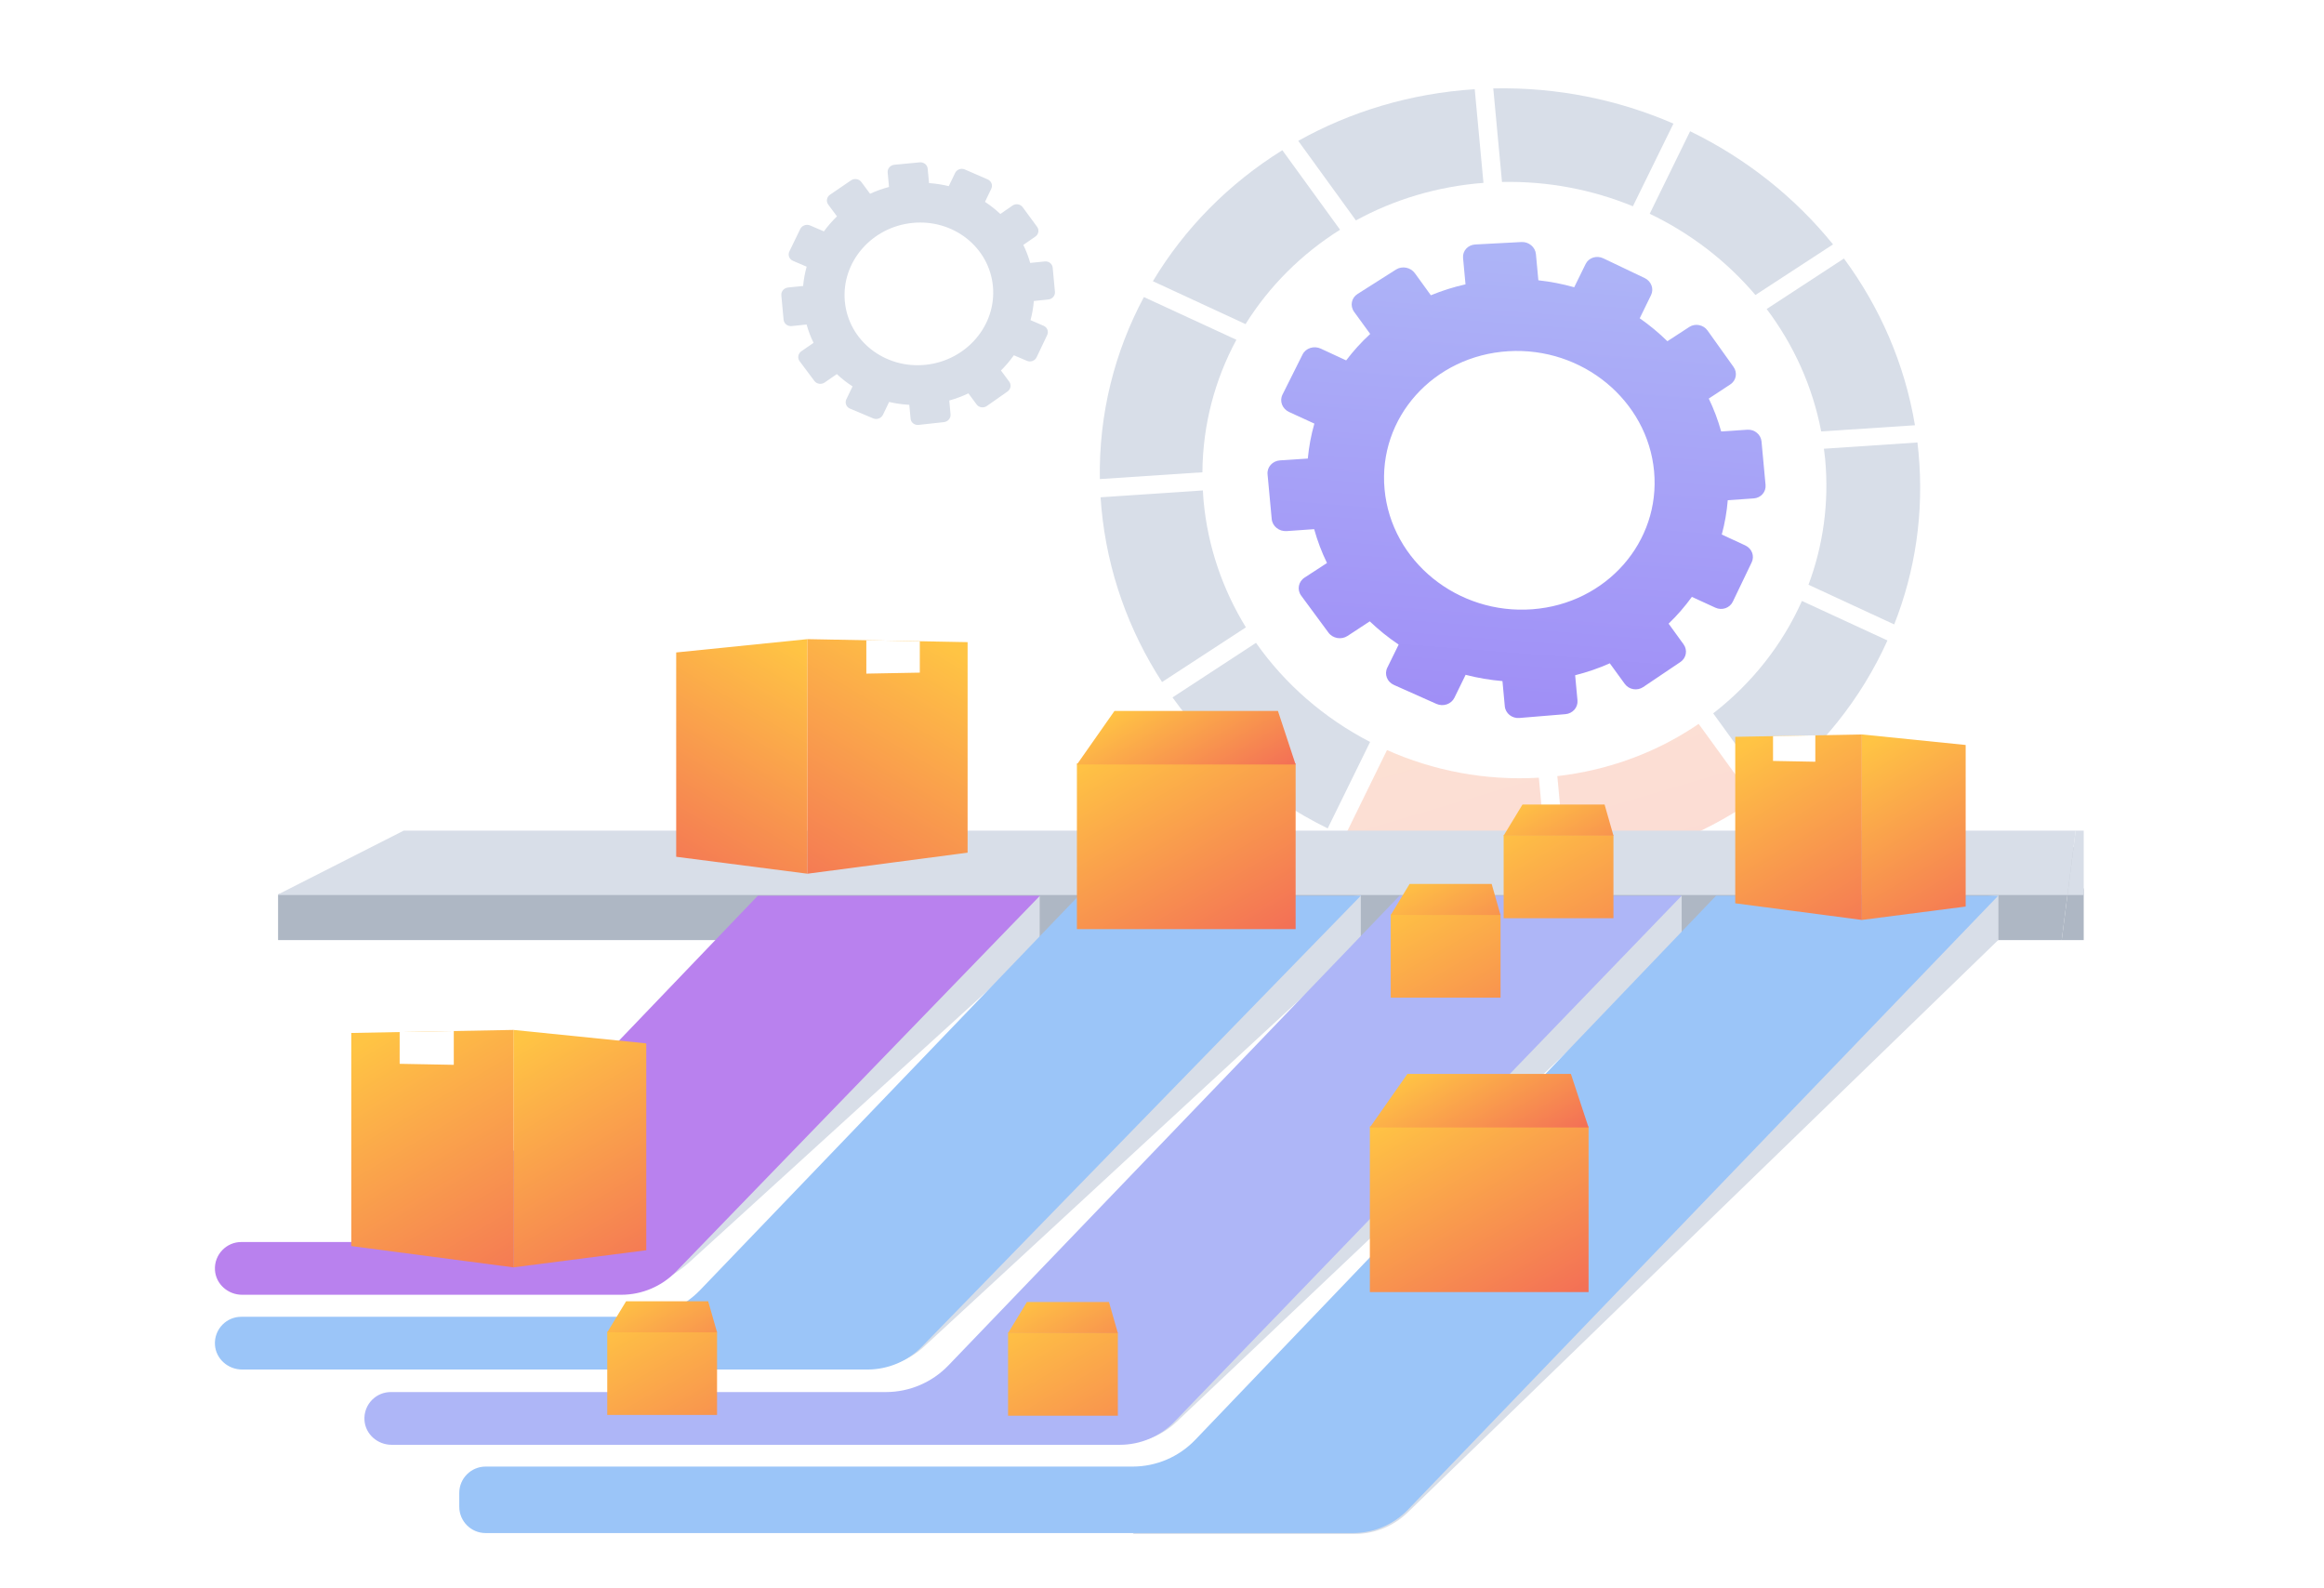 <?xml version="1.0" encoding="utf-8"?>
<svg version="1.1" xmlns="http://www.w3.org/2000/svg" x="0px" y="0px" viewBox="241.138 933.554 3313.536 2263.774" style="filter: none;">
  <g id="Background">
    <g>
      <g>
        <rect style="fill:#FFFFFF;" width="3710" height="3710"/>
      </g>
    </g>
  </g>
  <g id="Illustration">
    <g id="Sortation_systems">
      <g style="" transform="matrix(0.737, 0, 0, 0.737, 640.038, 615.252)">
        <g>
          <linearGradient id="SVGID_1_" gradientUnits="userSpaceOnUse" x1="2385.626" y1="924.194" x2="2109.736" y2="2527.8" gradientTransform="matrix(0.996 -0.093 0.093 0.996 -31.005 179.622)">
            <stop offset="0.004" style="stop-color:#aeb6f7"/>
            <stop offset="1" style="stop-color:#9571F6"/>
          </linearGradient>
          <path style="fill:url(#SVGID_1_);" d="M2839.242,1263.087l-50.751,3.329c-6.165-22.02-14.149-43.296-23.966-63.581 l41.759-27.437c11.387-7.481,14.113-22.639,6.094-33.866l-50.231-70.322c-8.045-11.264-23.841-14.36-35.284-6.905 l-42.394,27.616c-16.509-16.194-34.406-31.054-53.522-44.376l21.935-44.914c5.913-12.106,0.362-26.846-12.404-32.932 l-80.063-38.17c-12.84-6.121-28.09-1.25-34.055,10.89l-22.159,45.101c-22.428-6.357-45.62-10.838-69.334-13.459l-4.725-50.723 c-1.269-13.617-13.822-24.047-28.05-23.294l-89.273,4.725c-14.323,0.758-24.911,12.463-23.637,26.143l4.746,50.955 c-23.232,5.245-45.661,12.302-67.035,21.166l-30.852-42.606c-8.322-11.493-24.694-14.702-36.573-7.157l-74.5,47.32 c-11.948,7.589-14.844,23.089-6.461,34.611l31.034,42.652c-17.049,15.688-32.592,32.813-46.483,51.152l-49.065-22.742 c-13.293-6.162-29.103-1.112-35.304,11.29l-38.845,77.686c-6.223,12.444-0.438,27.506,12.91,33.633l48.776,22.384 c-6.298,21.841-10.504,44.463-12.679,67.611l-53.625,3.517c-14.691,0.964-25.565,12.984-24.274,26.846l8.075,86.692 c1.291,13.863,14.254,24.267,28.939,23.24l53.178-3.721c6.323,22.705,14.611,44.599,24.805,65.452l-43.364,28.248 c-12.047,7.848-14.971,23.5-6.522,34.95l52.739,71.478c8.419,11.411,24.965,14.267,36.951,6.392l42.943-28.216 c17.239,16.519,35.957,31.551,55.898,44.96l-21.981,44.734c-6.145,12.505-0.416,27.422,12.787,33.306l82.325,36.69 c13.126,5.85,28.698,0.476,34.789-11.994l21.622-44.27c23.108,6.034,46.959,10.058,71.276,12.14l4.539,48.728 c1.274,13.68,13.896,23.811,28.18,22.63l89.028-7.361c14.19-1.173,24.654-13.163,23.386-26.781l-4.518-48.507 c23.319-5.882,45.76-13.572,67.048-23.085l28.948,39.788c8.138,11.184,24.098,13.939,35.644,6.165l71.992-48.476 c11.479-7.73,14.231-23.034,6.152-34.19l-28.961-39.995c16.561-15.97,31.633-33.292,45.004-51.797l45.593,20.925 c12.68,5.819,27.704,0.635,33.563-11.572l36.583-76.206c5.84-12.166,0.342-26.767-12.287-32.62l-45.62-21.146 c5.85-21.473,9.721-43.668,11.605-66.361l50.326-3.522c13.84-0.969,24.035-12.649,22.783-26.09l-7.829-84.055 C2865.317,1272.34,2853.088,1262.179,2839.242,1263.087z M2376.972,1111.237c143.404-8.562,269.004,95.356,281.735,232.035 c12.731,136.679-92.055,256.221-235.244,267.096c-144.526,10.976-273.181-92.734-286.128-231.737 S2232.228,1119.879,2376.972,1111.237z"/>
          <g>
            <path style="opacity:0.74;fill:#FFFFFF;" d="M2329.675,603.464c-443.481,19.173-780.054,382.572-740.132,811.171 c39.922,428.6,439.544,742.096,881.01,701.284c429.187-39.676,737.696-401.182,699.762-808.434 S2760.821,584.824,2329.675,603.464z M2453.709,1935.085c-334.937,28.985-636.309-209.771-666.495-533.849 s223.205-600.437,559.305-616.938c328.964-16.15,614.094,223.709,643.13,535.433 C3018.685,1631.455,2781.535,1906.716,2453.709,1935.085z"/>
            <g>
              <path style="fill:#D8DEE8;" d="M1888.584,1675.331l-161.505,105.558c76.715,107.18,180.327,194.337,300.209,253.379 l82.036-167.202C2021.032,1821.42,1944.896,1755.611,1888.584,1675.331z"/>
              <path style="fill:#D8DEE8;" d="M2854.766,1002.517l150.118-97.901c-73.804-91.236-168.388-166.357-276.452-218.826 l-78.178,159.58C2729.428,883.267,2799.237,937.06,2854.766,1002.517z"/>
              <path style="fill:#D8DEE8;" d="M1868.374,1058.814c45.693-73.223,108.191-135.687,182.846-182.551l-111.631-153.802 c-103.33,64.182-189.205,151.128-250.468,253.375L1868.374,1058.814z"/>
              <path style="fill:#D8DEE8;" d="M1787.214,1401.236c-0.646-6.933-0.982-13.816-1.368-20.707l-197.937,13.286 c0.448,6.925,0.986,13.864,1.634,20.819c11.479,123.239,53.121,237.418,117.291,336.516l162.21-105.786 C1824.471,1572.765,1795.492,1490.112,1787.214,1401.236z"/>
              <path style="fill:#D8DEE8;" d="M2989.649,1319.731c7.963,85.487-4.073,167.916-32.217,243.22l165.821,76.761 c40.428-102.328,57.969-215.127,47.062-332.227c-0.616-6.609-1.326-13.189-2.114-19.745l-180.919,12.144 C2988.133,1306.48,2989.028,1313.063,2989.649,1319.731z"/>
              <path style="fill:#D8DEE8;" d="M2944.727,1594.303c-37.839,84.912-96.954,159.563-171.648,217.403l106.636,147.098 c100.374-76.162,179.701-175.281,230.462-288.104L2944.727,1594.303z"/>
              <path style="fill:#D8DEE8;" d="M2876.541,1029.612c51.947,69.007,88.787,149.356,105.466,236.791l181.393-11.973 c-19.832-119.068-68.053-228.617-137.384-322.514L2876.541,1029.612z"/>
              <linearGradient id="SVGID_00000000203847438094897550000000960125556814304693_" gradientUnits="userSpaceOnUse" x1="1808.83" y1="531.249" x2="2165.047" y2="2341.533" gradientTransform="matrix(0.996 -0.093 0.093 0.996 -31.005 179.622)">
                <stop offset="0" style="stop-color:#FFC444"/>
                <stop offset="0.996" style="stop-color:#F36F56"/>
              </linearGradient>
              <path style="opacity:0.25;fill:url(#SVGID_00000000203847438094897550000000960125556814304693_);" d="M2435.792,1936.199 c-103.897,6.053-204.16-13.534-293.738-53.476l-81.758,166.885c119.809,52.59,253.87,77.576,392.37,67.747L2435.792,1936.199z "/>
              <linearGradient id="SVGID_00000054949415655976299080000001748082609164886968_" gradientUnits="userSpaceOnUse" x1="2201.87" y1="511.269" x2="2546.583" y2="2263.09" gradientTransform="matrix(0.996 -0.093 0.093 0.996 -31.005 179.622)">
                <stop offset="0" style="stop-color:#FFC444"/>
                <stop offset="0.996" style="stop-color:#F36F56"/>
              </linearGradient>
              <path style="opacity:0.25;fill:url(#SVGID_00000054949415655976299080000001748082609164886968_);" d="M2744.963,1832.082 c-78.049,53.358-171.006,89.248-273.434,101.025l16.854,180.946c136.409-15.554,259.964-63.647,363.278-134.964 L2744.963,1832.082z"/>
              <path style="fill:#D8DEE8;" d="M2081.879,858.233c73.422-40.165,156.967-65.678,246.741-72.621l-16.874-181.156 c-124.568,8.048-240.396,43.386-341.417,99.9L2081.879,858.233z"/>
              <path style="fill:#D8DEE8;" d="M1784.906,1345.422c0.646-92.018,24.143-179.218,65.749-256.304l-178.94-82.624 c-56.553,105.612-87.319,225.571-85.213,352.025L1784.906,1345.422z"/>
              <path style="fill:#D8DEE8;" d="M2364.482,783.852c89.516-1.88,175.363,15.038,253.246,47.029L2696.174,671 c-106.397-46.12-224.77-70.809-348.546-68.094L2364.482,783.852z"/>
            </g>
          </g>
        </g>
        <path style="fill:#D8DEE8;" d="M1480.041,937.597l-28.283,2.869c-3.424-12.104-7.862-23.757-13.318-34.818l23.259-16.108 c6.348-4.397,7.873-12.879,3.407-18.949l-27.952-37.988c-4.474-6.08-13.258-7.452-19.621-3.062l-23.552,16.247 c-9.157-8.623-19.079-16.473-29.672-23.438l12.166-25.388c3.281-6.846,0.207-14.896-6.87-17.98l-44.313-19.32 c-7.097-3.093-15.521-0.045-18.816,6.811l-12.234,25.458c-12.371-3.011-25.151-4.968-38.21-5.881l-2.601-27.921 c-0.698-7.496-7.606-12.968-15.433-12.222l-49.019,4.674c-7.852,0.749-13.652,7.445-12.952,14.958l2.606,27.982 c-12.723,3.409-24.994,7.796-36.681,13.152l-16.865-22.766c-4.547-6.137-13.483-7.533-19.962-3.115l-40.571,27.67 c-6.497,4.43-8.066,13.006-3.504,19.149l16.899,22.76c-9.275,8.98-17.724,18.711-25.27,29.069l-26.655-11.451 c-7.216-3.1-15.787,0.001-19.144,6.929l-21.009,43.358c-3.363,6.939-0.227,15.071,7.003,18.161l26.439,11.301 c-3.406,12.093-5.678,24.57-6.848,37.294l-29.04,2.946c-7.946,0.806-13.821,7.588-13.117,15.149l4.404,47.277 c0.704,7.561,7.719,13.022,15.664,12.199l28.804-2.983c3.437,12.324,7.939,24.172,13.476,35.42l-23.498,16.21 c-6.523,4.5-8.099,13.114-3.52,19.24l28.612,38.271c4.572,6.116,13.553,7.417,20.061,2.911l23.332-16.159 c9.384,8.781,19.578,16.729,30.445,23.77l-11.962,24.889c-3.343,6.955-0.221,15.05,6.971,18.077l44.91,18.909 c7.172,3.018,15.681-0.166,19.01-7.111l11.822-24.668c12.65,2.964,25.718,4.811,39.051,5.585l2.493,26.759 c0.7,7.513,7.625,12.905,15.467,12.045l48.954-5.369c7.817-0.857,13.584-7.628,12.885-15.124l-2.487-26.701 c12.857-3.609,25.24-8.205,36.995-13.795l15.993,21.537c4.498,6.058,13.325,7.338,19.717,2.862l39.909-27.954 c6.374-4.463,7.905-12.985,3.423-19.036l-16.058-21.677c9.191-9.119,17.559-18.969,24.989-29.451l25.338,10.829 c7.053,3.015,15.418-0.115,18.685-6.988l20.413-42.946c3.262-6.862,0.2-14.874-6.839-17.899l-25.406-10.914 c3.264-12.026,5.426-24.419,6.482-37.053l28.052-2.905c7.723-0.8,13.418-7.486,12.724-14.936l-4.339-46.582 C1494.586,942.217,1487.765,936.814,1480.041,937.597z M1224.201,863.061c78.958-7.786,148.408,47.112,155.439,122.587 c7.03,75.474-50.976,143.439-129.877,151.838c-79.255,8.435-149.508-46.38-156.595-122.468 C1086.08,938.93,1144.889,870.882,1224.201,863.061z"/>
      </g>
      <g>
        <g>
          <polygon style="fill:#AEB7C4;" points="3212.088,2201.757 3197.762,2141.016 3197.599,2141.019 3180.69,2273.69 &#10;&#9;&#9;&#9;&#9;&#9;3212.088,2273.69 &#9;&#9;&#9;&#9;"/>
          <path style="fill:#AEB7C4;" d="M838.114,2181.837c-14.048,0-187.748,20.877-200.488,26.795v65.057H3180.69l16.909-132.671 L838.114,2181.837z"/>
          <path style="fill:#D8DEE8;" d="M1107.312,2773.997l-270.547-16.296l484.858-505.96l401.888-40.804v67.118l-499.348,454.708 C1192.373,2761.711,1150.231,2776.582,1107.312,2773.997z"/>
          <path style="fill:#D8DEE8;" d="M2172.81,3120.303h-316.46l831.557-868.563l402.554-42.07v63.713l-841.518,815.564 C2228.694,3109.033,2201.33,3120.303,2172.81,3120.303z"/>
          <path style="fill:#D8DEE8;" d="M1476.044,2881.843l-279.657-23.177l582.717-606.925l402.268-41.64v67.954l-623.051,575.468 C1536.073,2874.07,1506.226,2884.344,1476.044,2881.843z"/>
          <polygon style="fill:#D8DEE8;" points="3200.577,2117.66 816.789,2117.66 637.611,2208.629 637.611,2209.511 3188.869,2209.511 &#10;&#9;&#9;&#9;&#9;&#9;&#9;&#9;&#9;&#9;"/>
          <polygon style="fill:#D8DEE8;" points="3212.088,2117.66 3200.577,2117.66 3188.869,2209.511 3212.088,2209.511 &#9;&#9;&#9;&#9;"/>
          <path style="fill:#D8DEE8;" d="M1836.317,2990.082l-289.105-20.766l689.374-717.575l402.267-40.781v67.094l-720.434,682.672 C1896.386,2981.603,1866.592,2992.257,1836.317,2990.082z"/>
          <linearGradient id="SVGID_00000140712548624839197660000011311624957126220454_" gradientUnits="userSpaceOnUse" x1="547.548" y1="2494.901" x2="1723.896" y2="2494.901">
            <stop offset="0" style="stop-color:#b981ee"/>
            <stop offset="1" style="stop-color:#b981ee"/>
          </linearGradient>
          <path style="fill:url(#SVGID_00000140712548624839197660000011311624957126220454_);" d="M1126.922,2779.336H586.313 c-19.958,0-37.329-15.062-38.677-34.974c-0.772-11.413,3.576-21.809,10.948-29.182c6.807-6.807,16.193-11.036,26.576-11.036 h210.604c33.722,0,65.982-13.767,89.313-38.114l436.56-455.564h402.259l-518.713,535.712 C1184.662,2767.371,1156.422,2779.336,1126.922,2779.336z"/>
          <linearGradient id="SVGID_00000077304693355046925490000000810663473976988860_" gradientUnits="userSpaceOnUse" x1="547.548" y1="2548.191" x2="2181.37" y2="2548.191">
            <stop offset="0" style="stop-color:#9bc5f8"/>
            <stop offset="1" style="stop-color:#9bc5f8"/>
          </linearGradient>
          <path style="fill:url(#SVGID_00000077304693355046925490000000810663473976988860_);" d="M1477.915,2885.917H586.358 c-19.968,0-37.356-15.059-38.72-34.981c-0.782-11.421,3.567-21.831,10.946-29.208c6.807-6.809,16.193-11.003,26.576-11.003 h564.903c33.68,0,65.905-13.733,89.231-38.028l539.817-562.231h402.258l-625.394,642.499 C1535.469,2874.033,1507.316,2885.917,1477.915,2885.917z"/>
          <linearGradient id="SVGID_00000106867602098586069590000004046050137746705556_" gradientUnits="userSpaceOnUse" x1="2208.441" y1="1891.172" x2="1176.308" y2="3282.473">
            <stop offset="0.004" style="stop-color:#aeb6f7"/>
            <stop offset="1" style="stop-color:#aeb6f7"/>
          </linearGradient>
          <path style="fill:url(#SVGID_00000106867602098586069590000004046050137746705556_);" d="M2638.845,2210.466l-722.776,749.44 c-20.531,21.289-48.836,33.314-78.412,33.314H799.487c-19.917,0-37.275-14.993-38.68-34.86 c-0.81-11.451,3.543-21.932,10.94-29.329c6.807-6.809,16.193-11.003,26.576-11.003h705.849 c33.669,0,65.883-13.724,89.208-38.005l643.205-669.558H2638.845z"/>
          <path style="fill:#9bc5f8;" d="M3090.165,2210.466l-841.477,875.155c-20.539,21.361-48.893,33.432-78.525,33.432H933.544 c-20.754,0-37.579-16.825-37.579-37.579v-19.63c0-20.754,16.825-37.579,37.579-37.579h922.428 c33.742,0,66.02-13.783,89.354-38.156l742.58-775.643H3090.165z"/>
        </g>
        <g>
          <g>
            <linearGradient id="SVGID_00000181797892106245761800000007959532479826581921_" gradientUnits="userSpaceOnUse" x1="5334.443" y1="2422.762" x2="5127.109" y2="2772.927" gradientTransform="matrix(-1 0 0 1 6308.81 0)">
              <stop offset="0" style="stop-color:#FFC444"/>
              <stop offset="0.314" style="stop-color:#FBA94A"/>
              <stop offset="0.996" style="stop-color:#F36F56"/>
            </linearGradient>
            <polygon style="fill:url(#SVGID_00000181797892106245761800000007959532479826581921_);" points="973.102,2740.283 &#10;&#9;&#9;&#9;&#9;&#9;&#9;1162.584,2715.841 1162.584,2420.981 973.102,2401.769 &#9;&#9;&#9;&#9;&#9;"/>
            <g>
              <linearGradient id="SVGID_00000017480285558911224270000002319157063735084941_" gradientUnits="userSpaceOnUse" x1="5536.378" y1="2412.1" x2="5307.272" y2="2799.035" gradientTransform="matrix(-1 0 0 1 6308.81 0)">
                <stop offset="0" style="stop-color:#FFC444"/>
                <stop offset="0.314" style="stop-color:#FBA94A"/>
                <stop offset="0.996" style="stop-color:#F36F56"/>
              </linearGradient>
              <polygon style="fill:url(#SVGID_00000017480285558911224270000002319157063735084941_);" points="741.978,2709.905 &#10;&#9;&#9;&#9;&#9;&#9;&#9;&#9;973.102,2740.283 973.102,2401.769 741.978,2406.106 &#9;&#9;&#9;&#9;&#9;&#9;"/>
              <polygon style="fill:#FFFFFF;" points="888.14,2403.363 888.14,2451.538 810.955,2450.101 810.955,2404.812 &#9;&#9;&#9;&#9;&#9;&#9;"/>
            </g>
          </g>
          <g>
            <linearGradient id="SVGID_00000161616531170453080330000001421683548831373969_" gradientUnits="userSpaceOnUse" x1="3412.058" y1="1996.967" x2="3250.104" y2="2270.488" gradientTransform="matrix(-1 0 0 1 6308.81 0)">
              <stop offset="0" style="stop-color:#FFC444"/>
              <stop offset="0.314" style="stop-color:#FBA94A"/>
              <stop offset="0.996" style="stop-color:#F36F56"/>
            </linearGradient>
            <polygon style="fill:url(#SVGID_00000161616531170453080330000001421683548831373969_);" points="2895.764,2244.989 &#10;&#9;&#9;&#9;&#9;&#9;&#9;3043.773,2225.896 3043.773,1995.575 2895.764,1980.569 &#9;&#9;&#9;&#9;&#9;"/>
            <g>
              <linearGradient id="SVGID_00000100384700030468336310000006998141780809548456_" gradientUnits="userSpaceOnUse" x1="3569.794" y1="1988.639" x2="3390.834" y2="2290.882" gradientTransform="matrix(-1 0 0 1 6308.81 0)">
                <stop offset="0" style="stop-color:#FFC444"/>
                <stop offset="0.314" style="stop-color:#FBA94A"/>
                <stop offset="0.996" style="stop-color:#F36F56"/>
              </linearGradient>
              <polygon style="fill:url(#SVGID_00000100384700030468336310000006998141780809548456_);" points="2715.229,2221.26 &#10;&#9;&#9;&#9;&#9;&#9;&#9;&#9;2895.764,2244.989 2895.764,1980.569 2715.229,1983.957 &#9;&#9;&#9;&#9;&#9;&#9;"/>
              <polygon style="fill:#FFFFFF;" points="2829.398,1981.814 2829.398,2019.444 2769.108,2018.322 2769.108,1982.946 &#9;&#9;&#9;&#9;&#9;&#9;"/>
            </g>
          </g>
          <g>
            <linearGradient id="SVGID_00000021118466678240134560000000233049752759722418_" gradientUnits="userSpaceOnUse" x1="1842.742" y1="1983.825" x2="2022.264" y2="2296.118">
              <stop offset="0" style="stop-color:#FFC444"/>
              <stop offset="0.314" style="stop-color:#FBA94A"/>
              <stop offset="0.996" style="stop-color:#F36F56"/>
            </linearGradient>
            <rect x="1776.588" y="2021.854" style="fill:url(#SVGID_00000021118466678240134560000000233049752759722418_);" width="311.831" height="236.235"/>
            <linearGradient id="SVGID_00000133497716744137902050000004944535350889623192_" gradientUnits="userSpaceOnUse" x1="1881.115" y1="1917.78" x2="1978.252" y2="2086.758">
              <stop offset="0" style="stop-color:#FFC444"/>
              <stop offset="0.314" style="stop-color:#FBA94A"/>
              <stop offset="0.996" style="stop-color:#F36F56"/>
            </linearGradient>
            <polygon style="fill:url(#SVGID_00000133497716744137902050000004944535350889623192_);" points="2088.419,2023.429 &#10;&#9;&#9;&#9;&#9;&#9;&#9;1776.588,2023.429 1830.135,1947.086 2063.22,1947.086 &#9;&#9;&#9;&#9;&#9;"/>
          </g>
          <g>
            <linearGradient id="SVGID_00000124121833066569368620000000925734935199968432_" gradientUnits="userSpaceOnUse" x1="2260.429" y1="2501.242" x2="2439.951" y2="2813.535">
              <stop offset="0" style="stop-color:#FFC444"/>
              <stop offset="0.314" style="stop-color:#FBA94A"/>
              <stop offset="0.996" style="stop-color:#F36F56"/>
            </linearGradient>
            <rect x="2194.274" y="2539.271" style="fill:url(#SVGID_00000124121833066569368620000000925734935199968432_);" width="311.831" height="236.235"/>
            <linearGradient id="SVGID_00000168090490097548295000000010625575695123908763_" gradientUnits="userSpaceOnUse" x1="2298.801" y1="2435.197" x2="2395.939" y2="2604.175">
              <stop offset="0" style="stop-color:#FFC444"/>
              <stop offset="0.314" style="stop-color:#FBA94A"/>
              <stop offset="0.996" style="stop-color:#F36F56"/>
            </linearGradient>
            <polygon style="fill:url(#SVGID_00000168090490097548295000000010625575695123908763_);" points="2506.105,2540.846 &#10;&#9;&#9;&#9;&#9;&#9;&#9;2194.274,2540.846 2247.821,2464.503 2480.907,2464.503 &#9;&#9;&#9;&#9;&#9;"/>
          </g>
          <g>
            <linearGradient id="SVGID_00000102520687526472119470000008913026253824305578_" gradientUnits="userSpaceOnUse" x1="2249.573" y1="2204.732" x2="2422.308" y2="2505.219">
              <stop offset="0" style="stop-color:#FFC444"/>
              <stop offset="0.314" style="stop-color:#FBA94A"/>
              <stop offset="0.996" style="stop-color:#F36F56"/>
            </linearGradient>
            <rect x="2224.044" y="2237.186" style="fill:url(#SVGID_00000102520687526472119470000008913026253824305578_);" width="156.545" height="118.595"/>
            <linearGradient id="SVGID_00000151521729043179009460000016149950445571153085_" gradientUnits="userSpaceOnUse" x1="2270.857" y1="2172.117" x2="2369.25" y2="2343.278">
              <stop offset="0" style="stop-color:#FFC444"/>
              <stop offset="0.314" style="stop-color:#FBA94A"/>
              <stop offset="0.996" style="stop-color:#F36F56"/>
            </linearGradient>
            <polygon style="fill:url(#SVGID_00000151521729043179009460000016149950445571153085_);" points="2380.589,2237.977 &#10;&#9;&#9;&#9;&#9;&#9;&#9;2224.044,2237.977 2250.925,2193.701 2367.939,2193.701 &#9;&#9;&#9;&#9;&#9;"/>
          </g>
          <g>
            <linearGradient id="SVGID_00000034803508857250818780000014099488854789993393_" gradientUnits="userSpaceOnUse" x1="1703.943" y1="2800.728" x2="1876.678" y2="3101.215">
              <stop offset="0" style="stop-color:#FFC444"/>
              <stop offset="0.314" style="stop-color:#FBA94A"/>
              <stop offset="0.996" style="stop-color:#F36F56"/>
            </linearGradient>
            <rect x="1678.414" y="2833.182" style="fill:url(#SVGID_00000034803508857250818780000014099488854789993393_);" width="156.545" height="118.595"/>
            <linearGradient id="SVGID_00000135667696865333764650000001375927124767919747_" gradientUnits="userSpaceOnUse" x1="1725.227" y1="2768.112" x2="1823.62" y2="2939.274">
              <stop offset="0" style="stop-color:#FFC444"/>
              <stop offset="0.314" style="stop-color:#FBA94A"/>
              <stop offset="0.996" style="stop-color:#F36F56"/>
            </linearGradient>
            <polygon style="fill:url(#SVGID_00000135667696865333764650000001375927124767919747_);" points="1834.959,2833.972 &#10;&#9;&#9;&#9;&#9;&#9;&#9;1678.414,2833.972 1705.295,2789.697 1822.309,2789.697 &#9;&#9;&#9;&#9;&#9;"/>
          </g>
          <g>
            <linearGradient id="SVGID_00000051341790018506898760000011907845027538549654_" gradientUnits="userSpaceOnUse" x1="1132.487" y1="2799.6" x2="1305.222" y2="3100.087">
              <stop offset="0" style="stop-color:#FFC444"/>
              <stop offset="0.314" style="stop-color:#FBA94A"/>
              <stop offset="0.996" style="stop-color:#F36F56"/>
            </linearGradient>
            <rect x="1106.958" y="2832.054" style="fill:url(#SVGID_00000051341790018506898760000011907845027538549654_);" width="156.545" height="118.595"/>
            <linearGradient id="SVGID_00000180365574065527688210000015393651466683292047_" gradientUnits="userSpaceOnUse" x1="1153.771" y1="2766.984" x2="1252.164" y2="2938.146">
              <stop offset="0" style="stop-color:#FFC444"/>
              <stop offset="0.314" style="stop-color:#FBA94A"/>
              <stop offset="0.996" style="stop-color:#F36F56"/>
            </linearGradient>
            <polygon style="fill:url(#SVGID_00000180365574065527688210000015393651466683292047_);" points="1263.503,2832.844 &#10;&#9;&#9;&#9;&#9;&#9;&#9;1106.958,2832.844 1133.839,2788.569 1250.853,2788.569 &#9;&#9;&#9;&#9;&#9;"/>
          </g>
          <g>
            <linearGradient id="SVGID_00000076595496509578635680000005359727916350007465_" gradientUnits="userSpaceOnUse" x1="2410.556" y1="2091.489" x2="2583.291" y2="2391.976">
              <stop offset="0" style="stop-color:#FFC444"/>
              <stop offset="0.314" style="stop-color:#FBA94A"/>
              <stop offset="0.996" style="stop-color:#F36F56"/>
            </linearGradient>
            <rect x="2385.027" y="2123.943" style="fill:url(#SVGID_00000076595496509578635680000005359727916350007465_);" width="156.545" height="118.595"/>
            <linearGradient id="SVGID_00000047050123312995774170000005204756674735585965_" gradientUnits="userSpaceOnUse" x1="2431.84" y1="2058.873" x2="2530.233" y2="2230.035">
              <stop offset="0" style="stop-color:#FFC444"/>
              <stop offset="0.314" style="stop-color:#FBA94A"/>
              <stop offset="0.996" style="stop-color:#F36F56"/>
            </linearGradient>
            <polygon style="fill:url(#SVGID_00000047050123312995774170000005204756674735585965_);" points="2541.572,2124.734 &#10;&#9;&#9;&#9;&#9;&#9;&#9;2385.027,2124.734 2411.908,2080.458 2528.922,2080.458 &#9;&#9;&#9;&#9;&#9;"/>
          </g>
        </g>
        <g>
          <g>
            <linearGradient id="SVGID_00000093143874569738995050000001874436094136255143_" gradientUnits="userSpaceOnUse" x1="3366.093" y1="1865.433" x2="3161.28" y2="2211.339" gradientTransform="matrix(1 0 0 1 -1974.922 0)">
              <stop offset="0" style="stop-color:#FFC444"/>
              <stop offset="0.314" style="stop-color:#FBA94A"/>
              <stop offset="0.996" style="stop-color:#F36F56"/>
            </linearGradient>
            <polygon style="fill:url(#SVGID_00000093143874569738995050000001874436094136255143_);" points="1392.422,2179.092 &#10;&#9;&#9;&#9;&#9;&#9;&#9;1205.244,2154.947 1205.244,1863.673 1392.422,1844.695 &#9;&#9;&#9;&#9;&#9;"/>
            <g>
              <linearGradient id="SVGID_00000134234193336178612020000005733878965453221004_" gradientUnits="userSpaceOnUse" x1="3565.572" y1="1854.901" x2="3339.252" y2="2237.13" gradientTransform="matrix(1 0 0 1 -1974.922 0)">
                <stop offset="0" style="stop-color:#FFC444"/>
                <stop offset="0.314" style="stop-color:#FBA94A"/>
                <stop offset="0.996" style="stop-color:#F36F56"/>
              </linearGradient>
              <polygon style="fill:url(#SVGID_00000134234193336178612020000005733878965453221004_);" points="1620.734,2149.084 &#10;&#9;&#9;&#9;&#9;&#9;&#9;&#9;1392.422,2179.092 1392.422,1844.695 1620.734,1848.98 &#9;&#9;&#9;&#9;&#9;&#9;"/>
              <polygon style="fill:#FFFFFF;" points="1476.35,1846.27 1476.35,1893.859 1552.596,1892.44 1552.596,1847.701 &#9;&#9;&#9;&#9;&#9;&#9;"/>
            </g>
          </g>
        </g>
      </g>
    </g>
  </g>
</svg>